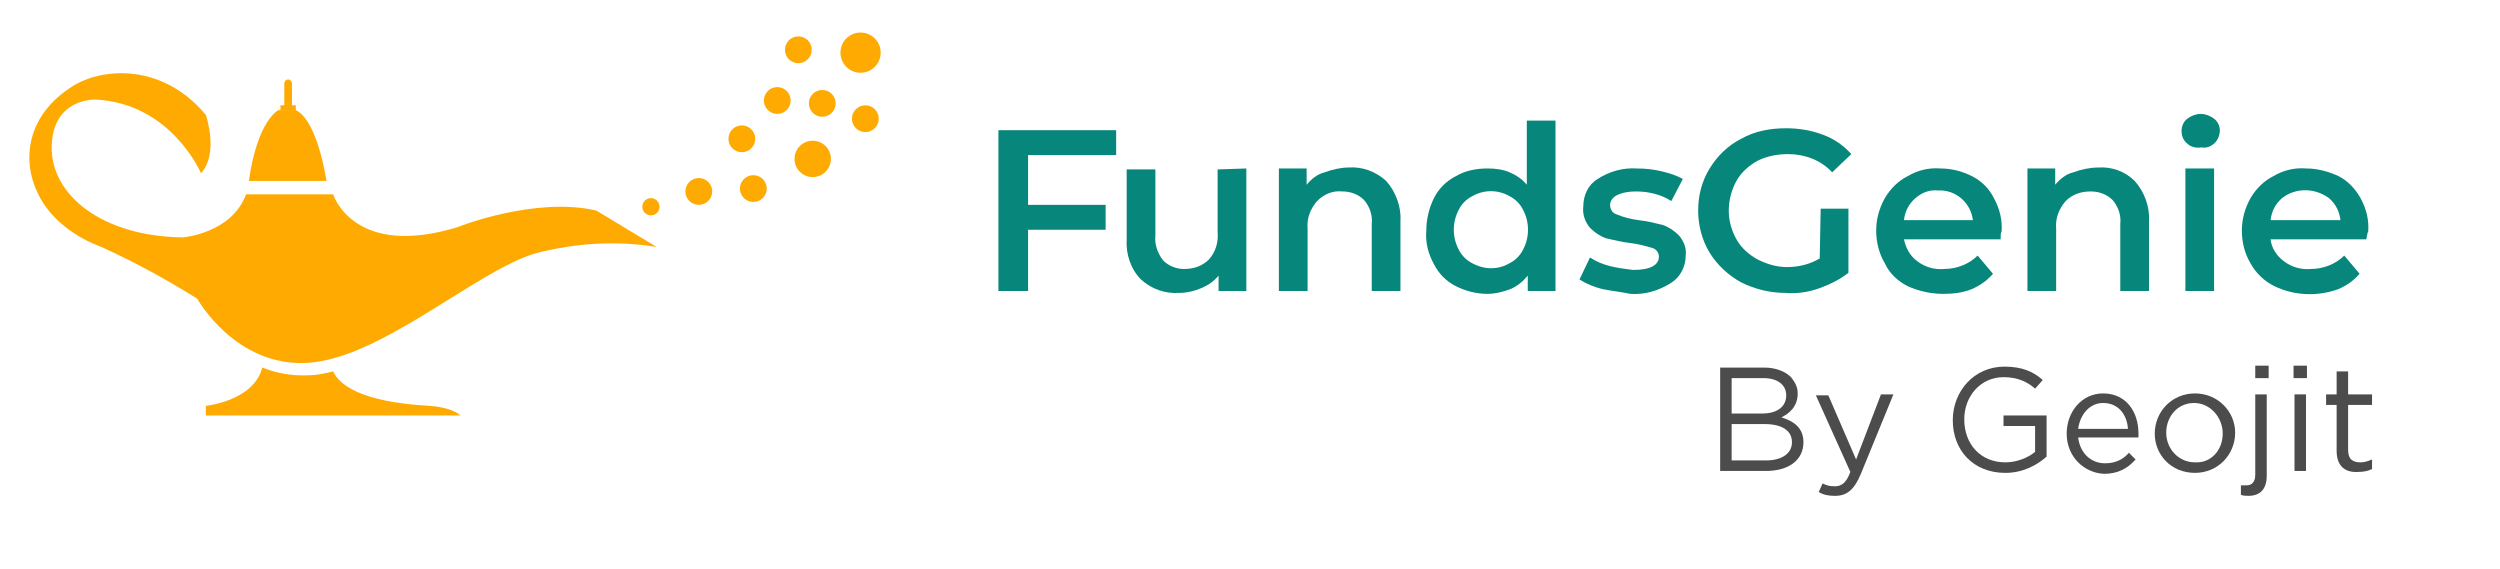 <svg width="290" height="66" viewBox="0 0 290 66" fill="none" xmlns="http://www.w3.org/2000/svg">
<path d="M75.507 24.983C76.059 24.983 76.507 24.536 76.507 23.984C76.507 23.432 76.059 22.984 75.507 22.984C74.955 22.984 74.508 23.432 74.508 23.984C74.508 24.536 74.955 24.983 75.507 24.983Z" fill="#FFAA00"/>
<path d="M94.273 20.542C95.438 20.542 96.383 19.597 96.383 18.432C96.383 17.267 95.438 16.322 94.273 16.322C93.108 16.322 92.163 17.267 92.163 18.432C92.163 19.597 93.108 20.542 94.273 20.542Z" fill="#FFAA00"/>
<path d="M87.388 23.429C88.247 23.429 88.943 22.733 88.943 21.875C88.943 21.016 88.247 20.32 87.388 20.32C86.53 20.32 85.834 21.016 85.834 21.875C85.834 22.733 86.53 23.429 87.388 23.429Z" fill="#FFAA00"/>
<path d="M95.383 13.546C96.242 13.546 96.938 12.85 96.938 11.991C96.938 11.133 96.242 10.437 95.383 10.437C94.525 10.437 93.829 11.133 93.829 11.991C93.829 12.85 94.525 13.546 95.383 13.546Z" fill="#FFAA00"/>
<path d="M81.059 23.762C81.918 23.762 82.614 23.066 82.614 22.207C82.614 21.348 81.918 20.652 81.059 20.652C80.2 20.652 79.504 21.348 79.504 22.207C79.504 23.066 80.2 23.762 81.059 23.762Z" fill="#FFAA00"/>
<path d="M86.055 17.655C86.914 17.655 87.61 16.959 87.61 16.101C87.61 15.242 86.914 14.546 86.055 14.546C85.197 14.546 84.501 15.242 84.501 16.101C84.501 16.959 85.197 17.655 86.055 17.655Z" fill="#FFAA00"/>
<path d="M92.607 7.33C93.466 7.33 94.162 6.634 94.162 5.775C94.162 4.917 93.466 4.221 92.607 4.221C91.749 4.221 91.053 4.917 91.053 5.775C91.053 6.634 91.749 7.33 92.607 7.33Z" fill="#FFAA00"/>
<path d="M90.164 13.212C91.023 13.212 91.719 12.516 91.719 11.657C91.719 10.799 91.023 10.102 90.164 10.102C89.306 10.102 88.61 10.799 88.61 11.657C88.61 12.516 89.306 13.212 90.164 13.212Z" fill="#FFAA00"/>
<path d="M100.38 15.323C101.239 15.323 101.935 14.627 101.935 13.768C101.935 12.91 101.239 12.214 100.38 12.214C99.522 12.214 98.826 12.91 98.826 13.768C98.826 14.627 99.522 15.323 100.38 15.323Z" fill="#FFAA00"/>
<path d="M99.825 8.439C101.113 8.439 102.157 7.395 102.157 6.107C102.157 4.819 101.113 3.775 99.825 3.775C98.537 3.775 97.493 4.819 97.493 6.107C97.493 7.395 98.537 8.439 99.825 8.439Z" fill="#FFAA00"/>
<path d="M69.178 24.428L76.174 28.648C71.399 27.87 66.624 28.203 61.961 29.425C54.965 31.646 44.194 41.528 35.755 42.084C27.317 42.639 22.875 34.644 22.875 34.644C19.322 32.423 15.657 30.424 11.771 28.648C8.995 27.648 5.886 25.539 4.442 22.541C2.444 18.543 3.11 13.324 8.44 9.993C11.771 7.883 18.767 7.217 23.874 13.324C23.874 13.324 25.429 17.766 23.319 20.098C23.319 20.098 19.877 11.992 11.105 11.548C11.105 11.548 6.108 11.325 5.997 16.988C5.886 22.652 11.882 27.426 21.209 27.537C21.209 27.537 26.872 27.093 28.538 22.541H38.643C38.643 22.541 40.974 30.091 53.189 26.316C53.078 26.316 62.183 22.763 69.178 24.428Z" fill="#FFAA00"/>
<path d="M37.865 20.985C37.865 20.985 36.866 13.99 34.312 12.769H32.313C32.313 12.769 29.87 13.879 28.871 20.985H37.865Z" fill="#FFAA00"/>
<path d="M34.312 12.214H32.535V12.769H34.312V12.214Z" fill="#FFAA00"/>
<path d="M33.423 12.66C33.201 12.66 32.979 12.438 32.979 12.327V9.662C32.979 9.44 33.201 9.218 33.423 9.218C33.645 9.218 33.868 9.44 33.868 9.662V12.216C33.868 12.438 33.645 12.66 33.423 12.66Z" fill="#FFAA00"/>
<path d="M49.857 47.08C41.64 46.636 39.308 44.526 38.642 43.083C37.753 43.305 36.754 43.527 35.866 43.527C33.978 43.638 32.09 43.305 30.425 42.639C29.425 46.525 23.873 47.08 23.873 47.08V48.191H53.41C52.299 47.191 49.857 47.08 49.857 47.08Z" fill="#FFAA00"/>
<path d="M119.258 17.99V23.764H128.252V26.651H119.258V33.757H115.816V15.102H129.474V17.99H119.258Z" fill="#07877B"/>
<path d="M144.574 19.543V33.756H141.354V31.979C140.799 32.646 140.133 33.09 139.356 33.423C138.578 33.756 137.69 33.978 136.802 33.978C135.136 34.089 133.582 33.534 132.36 32.424C131.139 31.202 130.584 29.425 130.695 27.76V19.654H134.026V27.316C133.915 28.315 134.248 29.314 134.914 30.203C135.58 30.869 136.469 31.202 137.357 31.202C138.467 31.202 139.467 30.869 140.244 30.092C141.021 29.203 141.354 28.093 141.243 26.872V19.654L144.574 19.543Z" fill="#07877B"/>
<path d="M160.786 20.983C161.897 22.205 162.563 23.982 162.452 25.647V33.753H159.121V25.98C159.232 24.981 158.899 23.982 158.232 23.204C157.566 22.538 156.678 22.205 155.678 22.205C154.568 22.094 153.569 22.538 152.791 23.315C152.014 24.204 151.57 25.314 151.681 26.535V33.753H148.35V19.54H151.57V21.428C152.125 20.762 152.791 20.206 153.68 19.984C154.568 19.651 155.567 19.429 156.456 19.429C158.01 19.318 159.565 19.873 160.786 20.983Z" fill="#07877B"/>
<path d="M180.44 13.989V33.754H177.22V31.978C176.665 32.644 175.999 33.199 175.221 33.532C174.333 33.865 173.445 34.087 172.557 34.087C171.224 34.087 170.003 33.754 168.892 33.199C167.782 32.644 166.894 31.756 166.338 30.645C165.672 29.424 165.339 28.202 165.45 26.759C165.45 25.426 165.783 24.094 166.338 22.983C166.894 21.873 167.782 20.985 168.892 20.43C170.003 19.763 171.335 19.541 172.557 19.541C173.445 19.541 174.333 19.652 175.11 19.985C175.888 20.319 176.554 20.763 177.109 21.429V13.989H180.44ZM175.11 30.534C175.777 30.201 176.332 29.646 176.665 28.98C177.442 27.536 177.442 25.759 176.665 24.316C176.332 23.65 175.777 23.095 175.11 22.761C173.778 21.984 172.112 21.984 170.78 22.761C170.114 23.095 169.558 23.65 169.225 24.316C168.448 25.759 168.448 27.536 169.225 28.98C169.558 29.646 170.114 30.201 170.78 30.534C172.223 31.311 173.778 31.311 175.11 30.534Z" fill="#07877B"/>
<path d="M185.881 33.534C184.993 33.312 184.105 32.979 183.217 32.424L184.438 29.87C185.104 30.314 185.881 30.647 186.77 30.869C187.658 31.091 188.546 31.202 189.435 31.313C191.433 31.313 192.433 30.758 192.433 29.759C192.433 29.315 192.1 28.87 191.656 28.759C190.878 28.537 190.101 28.315 189.213 28.204C188.213 28.093 187.325 27.871 186.326 27.649C185.659 27.427 184.993 26.983 184.438 26.428C183.883 25.761 183.55 24.873 183.661 23.985C183.661 22.652 184.216 21.431 185.326 20.765C186.659 19.876 188.324 19.432 189.879 19.543C190.878 19.543 191.878 19.654 192.766 19.876C193.654 20.098 194.432 20.32 195.209 20.765L193.876 23.319C192.655 22.541 191.211 22.208 189.768 22.208C188.991 22.208 188.213 22.319 187.547 22.652C187.103 22.874 186.77 23.319 186.77 23.763C186.77 24.318 187.103 24.762 187.547 24.873C188.324 25.206 189.213 25.428 190.101 25.539C191.1 25.65 191.989 25.872 192.877 26.095C193.543 26.317 194.209 26.761 194.765 27.316C195.32 27.982 195.653 28.759 195.542 29.648C195.542 30.98 194.876 32.202 193.765 32.868C192.322 33.756 190.767 34.2 189.102 34.089C188.102 33.867 186.992 33.756 185.881 33.534Z" fill="#07877B"/>
<path d="M211.198 24.206H214.418V31.646C213.419 32.423 212.309 32.978 211.087 33.422C209.866 33.867 208.533 34.089 207.09 33.978C205.313 33.978 203.536 33.534 201.982 32.756C200.538 31.979 199.206 30.758 198.318 29.314C197.429 27.87 196.985 26.094 196.985 24.428C196.985 22.652 197.429 20.986 198.318 19.543C199.206 18.099 200.427 16.878 201.982 16.1C203.536 15.212 205.313 14.879 207.201 14.879C208.644 14.879 210.088 15.101 211.531 15.656C212.753 16.1 213.863 16.878 214.751 17.877L212.531 19.987C211.198 18.543 209.311 17.877 207.423 17.877C206.201 17.877 204.98 18.099 203.87 18.654C202.87 19.209 201.982 19.987 201.427 20.986C200.871 21.985 200.538 23.207 200.538 24.428C200.538 25.65 200.871 26.76 201.427 27.759C201.982 28.759 202.87 29.536 203.87 30.091C204.98 30.646 206.09 30.98 207.312 30.98C208.644 30.98 209.977 30.646 211.087 29.98L211.198 24.206Z" fill="#07877B"/>
<path d="M232.073 27.759H220.858C221.08 28.758 221.524 29.646 222.412 30.312C223.301 30.979 224.411 31.312 225.522 31.201C226.965 31.201 228.409 30.645 229.408 29.646L231.185 31.756C230.518 32.533 229.741 33.088 228.742 33.532C227.631 33.977 226.521 34.088 225.41 34.088C223.967 34.088 222.523 33.755 221.302 33.199C220.192 32.644 219.192 31.756 218.637 30.535C217.971 29.424 217.638 28.092 217.638 26.759C217.638 25.427 217.971 24.205 218.637 22.984C219.303 21.873 220.192 20.985 221.302 20.43C222.412 19.764 223.745 19.43 225.077 19.541C226.41 19.541 227.631 19.875 228.742 20.43C229.852 20.985 230.74 21.873 231.296 22.984C231.962 24.205 232.295 25.538 232.184 26.87C232.073 26.981 232.073 27.314 232.073 27.759ZM222.19 22.984C221.413 23.65 220.969 24.538 220.858 25.538H228.853C228.631 23.539 226.854 21.984 224.855 22.096C223.856 21.984 222.968 22.317 222.19 22.984Z" fill="#07877B"/>
<path d="M247.619 20.986C248.729 22.208 249.395 23.985 249.284 25.65V33.756H245.953V25.983C246.064 24.984 245.731 23.985 245.065 23.207C244.399 22.541 243.51 22.208 242.511 22.208C241.401 22.208 240.401 22.541 239.624 23.318C238.847 24.207 238.403 25.317 238.514 26.538V33.756H235.182V19.543H238.403V21.431C238.958 20.764 239.624 20.209 240.512 19.987C241.401 19.654 242.4 19.432 243.399 19.432C244.954 19.321 246.508 19.876 247.619 20.986Z" fill="#07877B"/>
<path d="M253.726 16.656C253.282 16.323 253.06 15.768 253.06 15.213C253.06 14.657 253.282 14.102 253.726 13.769C254.17 13.436 254.726 13.214 255.281 13.214C255.836 13.214 256.391 13.436 256.835 13.769C257.28 14.102 257.502 14.657 257.502 15.101C257.502 15.657 257.28 16.212 256.946 16.545C256.502 16.989 255.947 17.211 255.392 17.1C254.615 17.211 254.059 16.989 253.726 16.656ZM253.504 19.543H256.835V33.756H253.504V19.543Z" fill="#07877B"/>
<path d="M274.49 27.759H263.386C263.497 28.758 264.053 29.646 264.941 30.312C265.829 30.979 266.94 31.312 268.05 31.201C269.494 31.201 270.937 30.645 271.936 29.646L273.713 31.756C273.047 32.533 272.27 33.088 271.27 33.532C268.827 34.421 266.162 34.31 263.831 33.199C262.72 32.644 261.721 31.756 261.055 30.535C260.388 29.424 260.055 28.092 260.055 26.759C260.055 25.427 260.388 24.205 261.055 22.984C261.721 21.873 262.609 20.985 263.719 20.43C264.83 19.764 266.162 19.43 267.495 19.541C268.827 19.541 270.049 19.875 271.27 20.43C272.381 20.985 273.269 21.984 273.824 22.984C274.49 24.205 274.823 25.538 274.712 26.87C274.601 26.981 274.601 27.314 274.49 27.759ZM264.719 22.984C263.942 23.65 263.497 24.538 263.386 25.538H271.492C271.381 24.538 270.937 23.65 270.16 22.984C268.494 21.762 266.273 21.762 264.719 22.984Z" fill="#07877B"/>
<path d="M199.539 42.639H204.647C205.979 42.639 207.09 43.083 207.756 43.749C208.2 44.304 208.533 44.859 208.533 45.637C208.533 47.191 207.534 47.969 206.645 48.413C208.089 48.857 209.199 49.634 209.199 51.3C209.199 53.41 207.423 54.631 204.869 54.631H199.539V42.639ZM207.201 45.859C207.201 44.637 206.201 43.86 204.536 43.86H200.871V47.969H204.425C205.979 47.969 207.201 47.302 207.201 45.859ZM204.647 49.19H200.871V53.41H204.869C206.645 53.41 207.867 52.632 207.867 51.3C207.867 49.967 206.756 49.19 204.647 49.19Z" fill="#4C4C4C"/>
<path d="M218.193 45.749H219.637L215.861 54.965C215.084 56.853 214.196 57.519 212.863 57.519C212.086 57.519 211.531 57.408 210.975 57.075L211.42 56.076C211.864 56.298 212.197 56.409 212.863 56.409C213.64 56.409 214.196 55.965 214.64 54.743L210.642 45.86H212.086L215.306 53.3L218.193 45.749Z" fill="#4C4C4C"/>
<path d="M226.522 48.748C226.522 45.416 228.965 42.529 232.518 42.529C234.517 42.529 235.849 43.084 236.959 44.084L236.071 45.083C235.183 44.306 234.072 43.751 232.407 43.751C229.742 43.751 227.854 45.971 227.854 48.636C227.854 51.523 229.742 53.633 232.629 53.633C233.961 53.633 235.294 53.078 236.071 52.412V49.414H232.407V48.192H237.404V52.967C236.293 53.966 234.628 54.855 232.629 54.855C228.854 54.855 226.522 52.19 226.522 48.748Z" fill="#4C4C4C"/>
<path d="M239.735 50.3C239.735 47.746 241.511 45.637 243.954 45.637C246.619 45.637 248.063 47.746 248.063 50.3C248.063 50.523 248.063 50.523 248.063 50.745H241.067C241.289 52.632 242.622 53.743 244.176 53.743C245.398 53.743 246.286 53.298 246.952 52.521L247.729 53.298C246.841 54.298 245.731 54.964 244.065 54.964C241.733 54.853 239.735 52.965 239.735 50.3ZM246.841 49.745C246.73 48.08 245.731 46.747 243.954 46.747C242.4 46.747 241.289 48.08 241.067 49.745H246.841Z" fill="#4C4C4C"/>
<path d="M249.951 50.3C249.951 47.746 251.95 45.637 254.615 45.637C257.28 45.637 259.278 47.746 259.278 50.189C259.278 52.743 257.28 54.853 254.615 54.853C251.839 54.853 249.951 52.743 249.951 50.3ZM257.835 50.3C257.835 48.413 256.391 46.747 254.504 46.747C252.616 46.747 251.283 48.302 251.283 50.189C251.283 52.077 252.727 53.632 254.615 53.632C256.502 53.743 257.835 52.188 257.835 50.3Z" fill="#4C4C4C"/>
<path d="M259.944 57.407V56.297C260.166 56.297 260.388 56.297 260.61 56.297C261.166 56.297 261.61 55.964 261.61 55.075V45.748H262.942V55.187C262.942 56.741 262.165 57.518 260.832 57.518C260.499 57.518 260.277 57.518 259.944 57.407ZM261.61 42.417H263.164V43.861H261.61V42.417Z" fill="#4C4C4C"/>
<path d="M266.051 42.417H267.606V43.861H266.051V42.417ZM266.162 45.748H267.495V54.631H266.162V45.748Z" fill="#4C4C4C"/>
<path d="M271.049 52.299V46.969H269.827V45.748H271.049V43.083H272.381V45.748H275.157V46.969H272.381V52.188C272.381 53.299 272.936 53.632 273.825 53.632C274.269 53.632 274.602 53.521 275.157 53.299V54.409C274.713 54.631 274.158 54.742 273.602 54.742C272.159 54.853 271.049 54.187 271.049 52.299Z" fill="#4C4C4C"/>
</svg>
